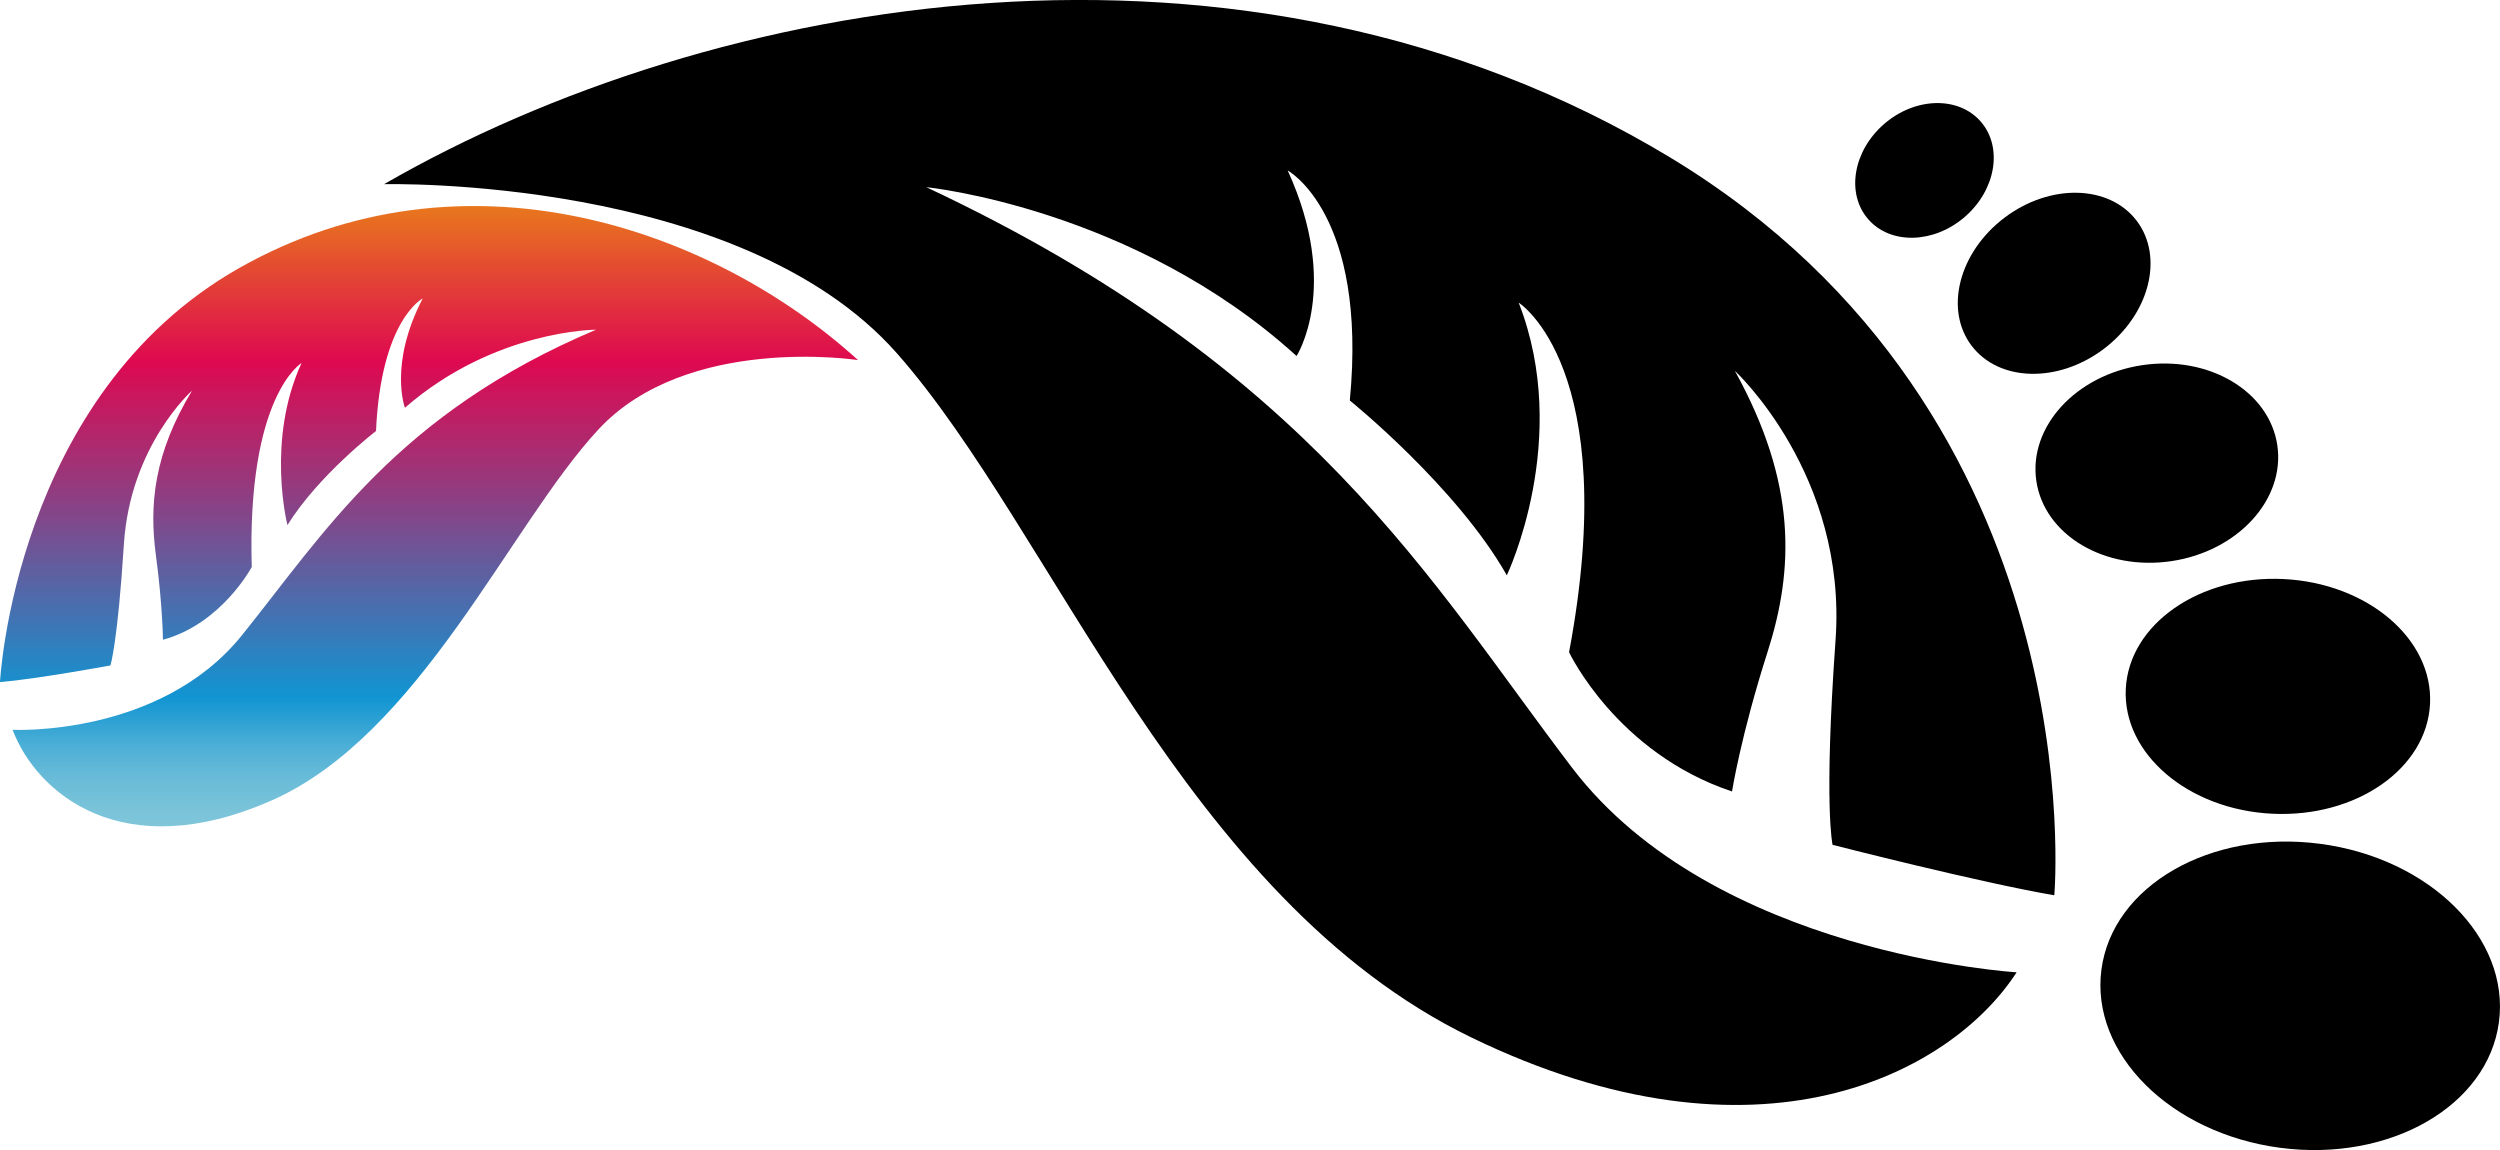 <?xml version="1.0" encoding="UTF-8"?>
<svg id="Capa_2" data-name="Capa 2" xmlns="http://www.w3.org/2000/svg" xmlns:xlink="http://www.w3.org/1999/xlink" viewBox="0 0 202.38 93.1">
  <defs>
    <style>
      .cls-1 {
        fill: url(#Degradado_sin_nombre_2);
      }
    </style>
    <linearGradient id="Degradado_sin_nombre_2" data-name="Degradado sin nombre 2" x1="-161.65" y1="6354.44" x2="-111.42" y2="6354.44" gradientTransform="translate(-6319.71 178.33) rotate(90) scale(1 -1)" gradientUnits="userSpaceOnUse">
      <stop offset="0" stop-color="#e8771d"/>
      <stop offset=".25" stop-color="#de0950"/>
      <stop offset=".44" stop-color="#99377b"/>
      <stop offset=".79" stop-color="#1195d2"/>
      <stop offset=".82" stop-color="#269ed3"/>
      <stop offset=".87" stop-color="#4dafd6"/>
      <stop offset=".92" stop-color="#68bbd8"/>
      <stop offset=".97" stop-color="#79c3d9"/>
      <stop offset="1" stop-color="#80c6da"/>
    </linearGradient>
  </defs>
  <g id="Capa_1-2" data-name="Capa 1">
    <g id="_ÎÓÈ_1" data-name=" ÎÓÈ 1">
      <ellipse cx="186.2" cy="80.61" rx="12.41" ry="16.23" transform="translate(81.95 254.68) rotate(-82.49)"/>
      <ellipse cx="184.41" cy="56.37" rx="9.51" ry="12.33" transform="translate(119.09 237.81) rotate(-87.2)"/>
      <ellipse cx="174.6" cy="37.49" rx="9.86" ry="8.02" transform="translate(-3.62 26.16) rotate(-8.48)"/>
      <ellipse cx="166.29" cy="22.93" rx="8.38" ry="6.66" transform="translate(19.67 104.67) rotate(-36.99)"/>
      <ellipse cx="155.79" cy="13.8" rx="6.03" ry="4.98" transform="translate(28.73 104.99) rotate(-40.73)"/>
      <path d="M166.3,72.47s3.43-38.86-31.11-59.73C100.65-8.12,57.71-.45,31.09,14.91c0,0,28.78-.72,41.5,13.67,12.71,14.39,23.26,44.13,46.53,55.41,23.26,11.27,38.86,2.87,44.13-5.28,0,0-24.46-1.44-35.98-16.55-11.51-15.11-21.11-32.38-52.29-47.01,0,0,16.79,1.68,29.98,13.67,0,0,3.6-5.58-.72-15.02,0,0,6.48,3.51,5.03,18.62,0,0,8.63,6.96,12.71,14.15,0,0,5.28-11.03.96-22.07,0,0,8.4,5.28,4.08,28.3,0,0,3.84,8.15,13.19,11.27,0,0,.72-4.55,2.87-11.27,2.15-6.71,2.4-13.67-2.64-22.78,0,0,9.12,8.4,8.15,21.82-.96,13.43-.24,16.55-.24,16.55,0,0,11.9,3.05,17.92,4.08h.02Z"/>
      <path class="cls-1" d="M0,55.21s1.17-23.2,19.36-33.51c18.2-10.3,38.36-3.22,50.1,7.45,0,0-13.84-2.14-21.03,5.63-7.19,7.76-14.44,24.75-26.49,30.04-12.05,5.29-18.97-.6-20.92-5.74,0,0,11.92.6,18.57-7.66,6.66-8.27,12.54-17.92,28.66-24.73,0,0-8.22,0-15.47,6.32,0,0-1.33-3.52,1.44-8.85,0,0-3.38,1.7-3.78,10.73,0,0-4.68,3.6-7.17,7.62,0,0-1.75-6.84,1.14-13.12,0,0-4.43,2.62-4.03,16.51,0,0-2.44,4.6-7.19,5.89,0,0-.02-2.74-.57-6.84-.55-4.1-.16-8.23,2.93-13.33,0,0-5.01,4.43-5.52,12.44-.51,8.01-1.09,9.81-1.09,9.81,0,0-5.97,1.1-8.95,1.35h0Z"/>
    </g>
  </g>
</svg>